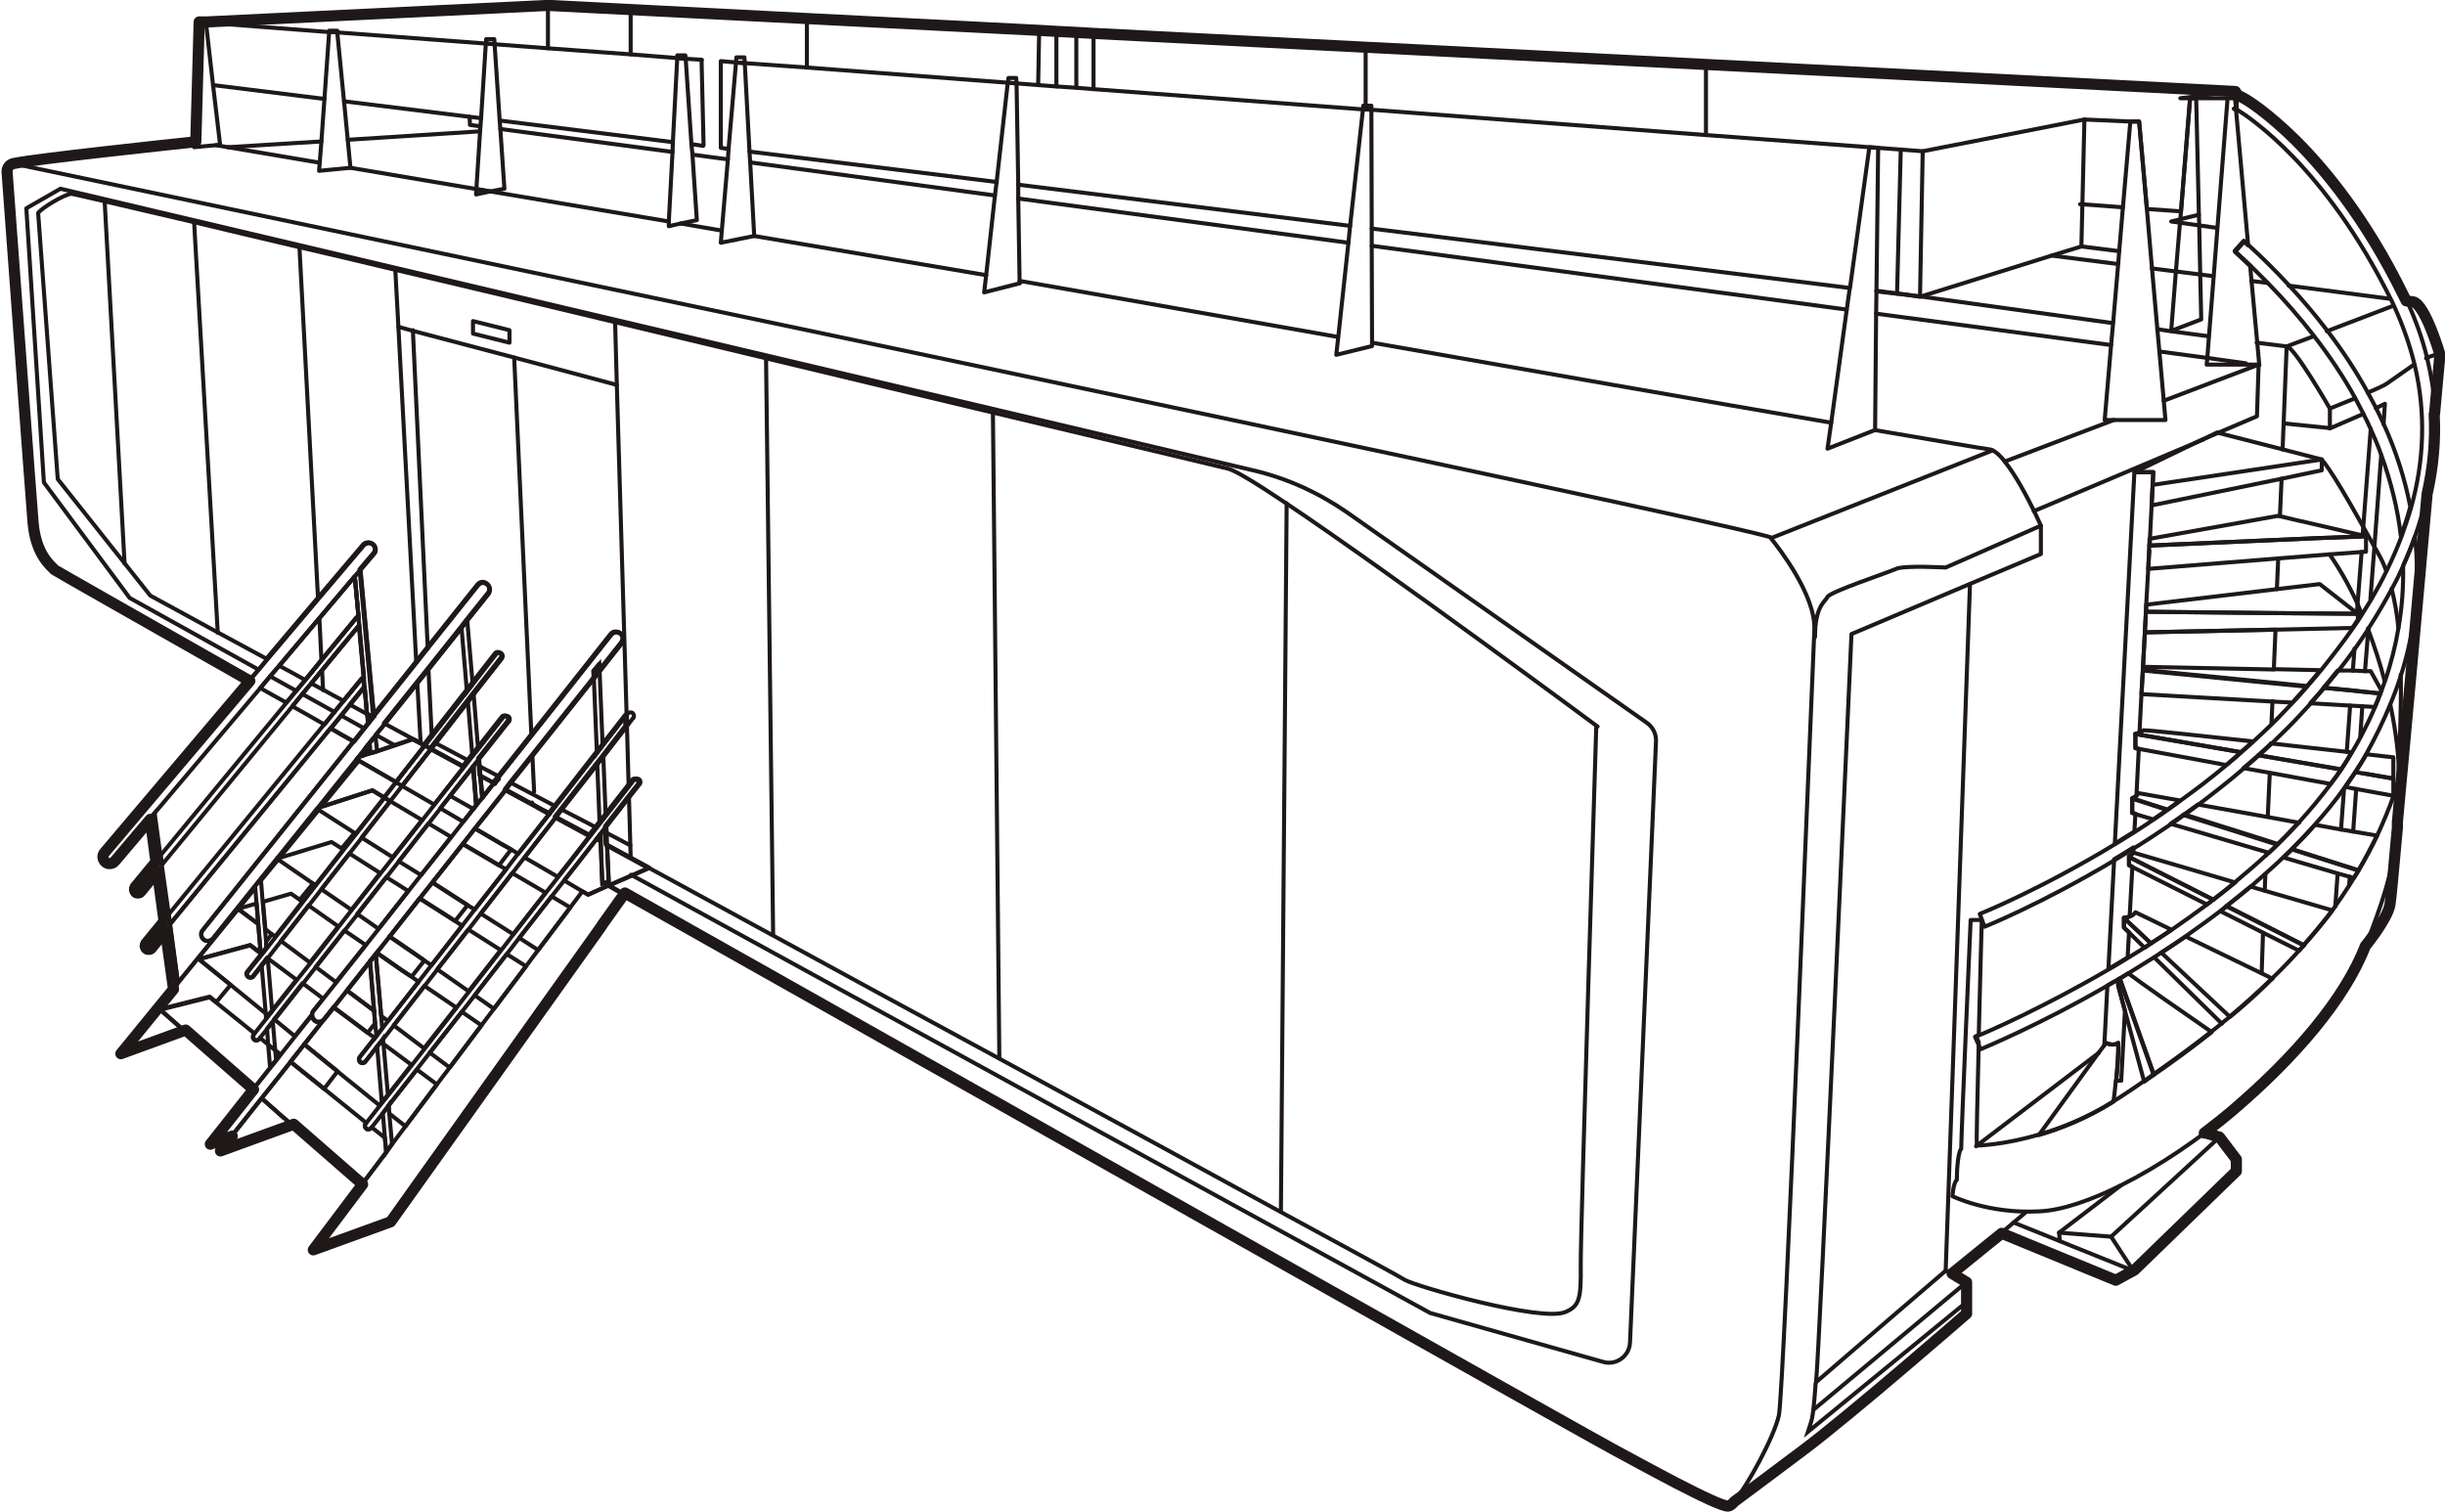 <?xml version="1.0" encoding="UTF-8"?>
<svg xmlns="http://www.w3.org/2000/svg" version="1.1" viewBox="0 0 724.2 447.9">
  <defs>
    <style>
      .cls-1, .cls-2 {
        stroke-width: 1.2px;
      }

      .cls-1, .cls-2, .cls-3 {
        fill: none;
        stroke: #1e1918;
      }

      .cls-1, .cls-3 {
        stroke-linecap: round;
        stroke-linejoin: round;
      }

      .cls-2 {
        stroke-miterlimit: 10;
      }

      .cls-3 {
        stroke-width: 3.3px;
      }
    </style>
  </defs>
  <g>
    <g id="Calque_2_-_copie">
      <path class="cls-1" d="M146.6,232.1h0s0,0,0,0l-.3-.2c.1,0,.2.1.3.2Z"></path>
      <path class="cls-1" d="M177.8,247.1l-1.1,1.4,1.2.6v-2ZM177.8,247.1l-1.1,1.4,1.2.6v-2ZM177.8,247.1l-1.1,1.4,1.2.6v-2ZM140.3,228.6v-1.6c-.1,0-1,1.1-1,1.1l-6,7.6c2.3,1.3,4.6,2.6,6.9,3.9l.8-1.1-.8-9.9ZM177.8,247.1l-1.1,1.4,1.2.6v-2ZM105,170.8l-10.4,12.3-11.9,14.1-2.6,3-3,3.6c2.5,1.4,5.1,2.9,7.7,4.3l3-3.6,2.6-3.1,4.9-6,10.2-12.4c0,0,.1-.1.2-.2,0,0,.1,0,.2,0,0,0,0,0,.1,0,0,0,.1,0,.2,0l-1.1-11.9ZM106.3,185.3l-10.9,13.2h0s-3.2,3.9-3.2,3.9l-2.6,3.1-3,3.7c3.1,1.7,6.2,3.5,9.5,5.4l3-3.7,2.6-3.2,5.4-6.6c0,0,0-.1.2-.2.1,0,.2-.2.4-.2l-1.4-15.4ZM108.7,211.5l-.7-8-4.3,5.3-2.6,3.2-3.1,3.8c2.2,1.3,4.5,2.6,6.9,3.9l3-3.8,1.1-1.4,1.5-1.9c-.6-.3-1.2-.7-1.8-1ZM177.8,247.1l-1.1,1.4,1.2.6v-2ZM177.8,247.1l-1.1,1.4,1.2.6v-2ZM524.8,159.3c-2-2.4-476.9-101.6-520.2-110.7-1.6-.3-3,.9-2.9,2.6,1.2,17,7,95.6,7.7,103.8.8,9.2,4.8,12.5,6.4,14,.3.3,22.8,13.1,57.8,32.9l3-3.5,2.5-3,15.2-18,13.4-15.8c.7-.8,2-.9,2.8-.2.8.7,1,2,.2,2.8l-4,4.7,4,43.3,12.6-15.8,3.3-4.2,15-18.8c.7-.9,2-1,2.8-.3.9.7,1,2,.3,2.8l-6.4,8h0s-1.7,2.2-1.7,2.2l-9.8,12.3-3.3,4.1-9.6,12-2.7,3.3v.2c-.1,0-1.9,2.2-1.9,2.2l-1.2,1.5c.2.1.5.3.7.4.2.1.4.2.7.4.3.2.6.3.9.5l1.1-.4,5.2-1.7,5.5-1.9,2.3,1.2,1.2.7,2-2.6,10.4-13.3,1.7-2.2,7-9c.4-.5,1-.5,1.5-.2.5.4.5,1,.2,1.5l-8.4,10.7-1.7,2.2-9.5,12.2-1,1.3h0s-.3.4-.3.4l.3.2,7,3.8,2.4,1.3h0s1.4-1.8,1.4-1.8l1-1.3,1.8-2.2,7.3-9.3c.4-.5,1-.5,1.5-.2.5.4.5,1,.2,1.5l-8.7,11,.2,2.2.2,2.8.6,6.5,3.4-4.3,1.5-1.9,9.6-12.1,23.7-30c.7-.9,2-1,2.8-.3.9.7,1,1.9.3,2.8l-6.7,8.5-1.7,2.2h0s-18.2,22.9-18.2,22.9l-6.3,7.9-.6.8-.9,1.2h0s7.6,4.1,7.6,4.1l3.2,1.8,2.2,1.2,1.7-2.2,12.2-15.7,1.8-2.3,7-9v3.3c0,0-6.9,9-6.9,9l-1.8,2.3-10.5,13.4-1.7,2.2,10.1,5.5,1.8-2.3,1-1.3,1.8-2.3,6.8-8.7h0s1.4-1.8,1.4-1.8c.4-.5,1-.5,1.5-.2.5.4.5,1,.2,1.5l-3,3.8h0s-6.7,8.6-6.7,8.6v1.9c0,0,.2,3.5.2,3.5l7,3.8,5.5,3-5.5,2.4-6.4,2.8,4.4,2.5c129.8,73.2,287.8,162.2,292.6,164.7,8.2,4.3,31.2,17.1,34.2,16.9.5,0,1.1-.6,1.9-1.4,0,0,0,0,0,0,4.3-4.8,12.3-19.8,13.6-25.9,1.5-7.2,10-222.4,10.5-232.6.5-10.2-10.7-24.5-12.8-27.1ZM176.7,248.5l1.2.6v-2c0,0-1.2,1.4-1.2,1.4ZM177.8,247.1l-1.1,1.4,1.2.6v-2ZM177.8,247.1l-1.1,1.4,1.2.6v-2ZM177.8,247.1l-1.1,1.4,1.2.6v-2ZM177.8,247.1l-1.1,1.4,1.2.6v-2ZM177.8,247.1l-1.1,1.4,1.2.6v-2ZM177.8,247.1l-1.1,1.4,1.2.6v-2Z"></path>
      <path class="cls-1" d="M473.2,215.2s-61-45.2-92.2-66.1c-8.8-5.9-15.2-9.8-17.3-10.3-2.6-.6-30.6-7.3-69.6-16.6-20.2-4.8-43.2-10.3-67.3-16.1-14.7-3.5-29.7-7.1-44.7-10.7-22.5-5.4-44.7-10.7-65.1-15.5-9.9-2.4-19.4-4.6-28.4-6.7-11.5-2.7-22.1-5.2-31.2-7.4-11.1-2.6-20.2-4.7-26.5-6.2-6.1-1.4-9.5-2.2-9.8-2.2-2.1.2-8.8,4.2-9.8,5.7l5.8,78.8,19.7,24.8,7.7,9.7s7.3,4,19.8,10.8c4.3,2.3,9.2,5,14.6,7.9l15.2-18,13.4-15.8c.7-.8,2-.9,2.8-.2.8.7,1,2,.2,2.8l-4,4.7,4,43.3,12.6-15.8,3.3-4.2,15-18.8c.7-.9,2-1,2.8-.3.9.7,1,2,.3,2.8l-6.4,8h0s-1.7,2.2-1.7,2.2l-9.8,12.3-3.3,4.1-9.6,12c2.7,1.5,5.5,3,8.3,4.5l2.3,1.2,1.2.7,2-2.6,10.4-13.3,1.7-2.2,7-9c.4-.5,1-.5,1.5-.2.5.4.5,1,.2,1.5l-8.4,10.7-1.7,2.2-9.5,12.2-1,1.3h0s-.3.4-.3.4l.3.2,7,3.8c.8.4,1.6.9,2.4,1.3l1.4-1.8,1-1.3,1.8-2.2,7.3-9.3c.4-.5,1-.5,1.5-.2.5.4.5,1,.2,1.5l-8.7,11,.2,2.2.2,2.8,4,2.2,1.5-1.9,9.6-12.1,23.7-30c.7-.9,2-1,2.8-.3.9.7,1,1.9.3,2.8l-6.7,8.5-1.7,2.2h0s-18.2,22.9-18.2,22.9l-6.3,7.9-.6.8-.9,1.2h0s7.6,4.1,7.6,4.1l3.2,1.8,2.2,1.2,1.7-2.2,12.2-15.7,1.8-2.3,7-9v3.3c0,0-6.9,9-6.9,9l-1.8,2.3-10.5,13.4-1.7,2.2,10.1,5.5,1.8-2.3,1-1.3,1.8-2.3,6.8-8.7h0s1.4-1.8,1.4-1.8c.4-.5,1-.5,1.5-.2.5.4.5,1,.2,1.5l-3,3.8h0s-6.7,8.6-6.7,8.6v1.9c0,0,.2,3.5.2,3.5l7,3.8,5.5,3c12.1,6.6,24.4,13.3,36.7,20,22.7,12.4,45.5,24.8,66.9,36.4h0c32.4,17.6,61.8,33.6,83.5,45.5,22.5,12.2,36.6,19.9,37.1,20.3,3.2,1.9,40.5,12.6,47.6,9.5,4.2-1.8,4.6-4,4.5-13.9-.1-9.8,4.6-159.5,4.6-159.5ZM107.9,203.4l-4.3,5.3c1.7.9,3.3,1.8,5.1,2.8l-.7-8ZM106.3,185.3l-10.9,13.2h0s-3.2,3.9-3.2,3.9c1.1.6,2.3,1.3,3.5,1.9,2,1.1,4,2.2,6.1,3.3l5.4-6.6c0,0,0-.1.2-.2.1,0,.2-.2.4-.2l-1.4-15.4ZM105,170.8l-10.4,12.3-11.9,14.1c2.5,1.3,5,2.7,7.7,4.2l4.9-6,10.2-12.4c0,0,.1-.1.2-.2,0,0,.1,0,.2,0,0,0,0,0,.1,0,0,0,.1,0,.2,0l-1.1-11.9ZM140.1,227l-.8,1.1,1,.5v-1.6ZM177.8,247.1l-1.1,1.4,1.2.6v-2Z"></path>
      <line class="cls-1" x1="381.1" y1="149.1" x2="379.4" y2="358.8"></line>
      <line class="cls-1" x1="296" y1="313.4" x2="294.1" y2="122.3"></line>
      <line class="cls-1" x1="229" y1="276.9" x2="226.9" y2="106.2"></line>
      <polyline class="cls-1" points="182.2 95.1 182.2 95.6 182.7 114 185.6 211.8"></polyline>
      <line class="cls-1" x1="186.2" y1="232.9" x2="185.7" y2="215.1"></line>
      <polyline class="cls-1" points="186.8 254 186.7 250.4 186.3 236.2"></polyline>
      <line class="cls-1" x1="124.6" y1="220.1" x2="123.6" y2="202.3"></line>
      <polyline class="cls-1" points="123.3 196.3 118 96.8 117.1 80.1 117.1 80"></polyline>
      <line class="cls-1" x1="95.2" y1="195.5" x2="94.6" y2="183.1"></line>
      <polyline class="cls-1" points="95.4 198.6 95.7 204.4 95.7 204.4"></polyline>
      <line class="cls-1" x1="94.2" y1="177.3" x2="88.7" y2="73.3"></line>
      <line class="cls-1" x1="57.5" y1="65.9" x2="64.5" y2="187.4"></line>
      <line class="cls-1" x1="31" y1="59.7" x2="36.9" y2="166.9"></line>
      <polygon class="cls-1" points="699.8 158.6 699.8 158.9 686.3 159.4 675 159.9 636.6 161.6 636.7 159.6 674.7 152.8 675.3 152.9 681.2 154.3 681.3 154.3 699.8 158.6"></polygon>
      <path class="cls-1" d="M653.1,335.8l4.1,1.2,5,6.6v3.5l-30.2,29.3-5.5,3-33.8-13.9-4.1,3.3-10.6,8.6,4.3,2.6v9.3s-34.2,29.8-48.5,40.5c-10.1,7.6-17.1,12.8-20.2,15.1,0,0,0,0,0,0-1.3.9-1.9,1.4-1.9,1.4"></path>
      <path class="cls-1" d="M710.5,229.6c0,2,0,3.8,0,5.5,0,3-.1,5.8-.3,8.4,0,.4,0,.7,0,1.1,0,.5,0,1-.1,1.5,0,0,0,0,0,.1-1.3,12.2-4.7,21.9-9.4,34-6,15.6-20.8,32.9-39.2,48.6-10.1,8.6-22,16.6-33.1,22.2-9,4.5-17.6,7.5-24.4,7.8-15.1.8-25.7-4.5-25.7-4.5,0,0,.3-4.1,1.3-4.8,0-3.8.5-8.6,1.3-9.2,0-4.3,2.8-67.8,2.8-67.8h3.3s-.5,17.1-.9,34.1c-.5.2-.8.3-.8.3l.8,1.8c-.4,15.5-.7,30.3-.6,30.6.6,0,8.2-.2,18.6-3.3h0c6.6-1.9,14.3-5,22.1-9.9.7-.5,1.5-.9,2.2-1.4,2.3-1.5,4.5-3,6.8-4.6,1-.7,1.9-1.3,2.8-2,5.7-4,11.5-8.2,17.2-12.7,1-.8,2.1-1.6,3.1-2.5.8-.6,1.6-1.3,2.4-2,4.3-3.6,8.5-7.4,12.6-11.4,2.7-2.6,5.3-5.3,7.9-8.2.5-.5,1-1.1,1.4-1.6,2.5-2.8,5-5.8,7.4-8.9,0,0,.4-.5,1.1-1.5.2-.3.5-.7.8-1.2,1.1-1.5,2.5-3.6,4.1-6.1h0c.5-.7.9-1.5,1.4-2.3.5-.7.9-1.5,1.4-2.3,1.8-3,3.7-6.5,5.4-10.1h0c1.8-3.9,3.5-7.9,4.9-12h0c.6-1.8,1.1-3.5,1.6-5.3,0-.3,0-.5,0-.8Z"></path>
      <path class="cls-1" d="M708,208.7c1.8,8.5,2.6,16,2.5,20.9.2-8.4.8-19.1.6-29.8"></path>
      <path class="cls-1" d="M706.7,168.9c-.6-1.7-1.3-3.3-2.2-4.8-.4-.8-.9-1.6-1.3-2.3h0c-1.2-2.1-2.3-4.1-3.3-5.9h0c-10.3-18.5-12.3-19.8-12.3-19.8"></path>
      <path class="cls-1" d="M710.4,186c-.4-4.1-1.1-8-2-11.6"></path>
      <path class="cls-1" d="M690,164.2c3.1,4.4,5.9,9.4,8.3,14.7h0c.4.9.8,1.9,1.2,2.8"></path>
      <path class="cls-1" d="M701.4,186.2s0,0,0,.1h0c1.9,5.1,3.6,10.3,4.9,15.3"></path>
      <path class="cls-1" d="M406.4,101.5c46.7,8.2,99.2,17.4,136,23.7"></path>
      <path class="cls-1" d="M302,83.2c6.3,1.1,46.2,8.1,94.3,16.6"></path>
      <line class="cls-1" x1="213.8" y1="68.3" x2="201.6" y2="66.2"></line>
      <line class="cls-1" x1="141.1" y1="56" x2="103.8" y2="49.7"></line>
      <path class="cls-1" d="M3.7,48.6c5.4-1.2,47.1-5.7,53.9-6.4"></path>
      <polyline class="cls-1" points="64 43 67.5 43.6 94.7 48.2"></polyline>
      <line class="cls-1" x1="198.1" y1="65.6" x2="145.2" y2="56.7"></line>
      <line class="cls-1" x1="292.1" y1="81.5" x2="223.4" y2="69.9"></line>
      <path class="cls-1" d="M555.4,127.4c19.3,3.3,32.1,5.5,33.9,5.7.3,0,.6.1.9.3,1.1.5,2.4,1.7,3.6,3.3,3.2,4,6.6,10.4,8.7,14.7,1.2,2.5,2,4.3,2,4.3v8.4l-20.9,8.8-35.2,14.9s-9.7,217-10.5,221.6c7-6.1,38.5-33.1,38.5-33.1l1.6,1"></path>
      <line class="cls-1" x1="631.9" y1="376.4" x2="596.4" y2="362.1"></line>
      <line class="cls-1" x1="628.2" y1="351.1" x2="609.9" y2="365.1"></line>
      <path class="cls-1" d="M629.4,299.3l-1.1,20.8h-1.5c.4-4,.8-8.9.6-11.2-1.6,1.1-3.6,0-3.6,0l-.5.7.9-17.7c1-.6,2.1-1.2,3.2-1.8v1.8l2,7.5Z"></path>
      <path class="cls-1" d="M630.6,253.7v2.5l1,.5-.8,14.7c-.9.4-1.7.4-1.7.4v2.9l1.5,1.4-.4,7.5c-1.9,1.2-3.9,2.3-5.7,3.4l1.7-32.5c1.9-1.1,3.8-2.3,5.7-3.5v1.2c-.3.9-1.3,1.3-1.3,1.3Z"></path>
      <path class="cls-1" d="M637.8,139.9l-.5,9.8-.5,9.9v2c-.1,0-.5,6.9-.5,6.9l-.6,10.6v2.1c-.1,0-.4,6.1-.4,6.1l-.6,11.1-.4,7-.6,11.6c-.6.2-1.2.4-1.2.4v4.2l1,.2-.7,13.9c-.5.5-1.2.7-1.2.7v4.3l.9.3-.3,5.3c-2,1.2-3.9,2.4-5.8,3.6l5.8-110.1h5.6Z"></path>
      <path class="cls-1" d="M718.9,146.4h0c-.5,2.4-1.2,4.8-1.9,7.3-.5,1.7-1.1,3.5-1.7,5.2-1,2.9-2.2,5.8-3.5,8.7h0c-1,2.3-2.1,4.6-3.4,6.9-2.1,3.9-4.4,7.8-6.9,11.7,0,0,0,0,0,.1h0c-1.3,2-2.6,3.9-4,5.9h0c-1.6,2.2-3.2,4.4-5,6.6-1.4,1.7-2.8,3.4-4.2,5.1-1.3,1.5-2.6,3-4,4.6-2.1,2.3-4.3,4.7-6.6,7-1.6,1.6-3.3,3.2-4.9,4.8,0,0,0,0,0,0-1.2,1.2-2.5,2.3-3.8,3.5h0c-1.5,1.3-2.9,2.6-4.4,3.8-4.4,3.8-8.9,7.3-13.4,10.7-1.4,1.1-2.9,2.1-4.3,3.1-1.3,1-2.7,1.9-4,2.8-3.7,2.5-7.3,4.9-10.9,7.1-2,1.2-3.9,2.4-5.7,3.5-21.4,12.8-38.2,19.6-38.5,19.7l-.7-1.9-.7-1.9c.3-.1,18.1-7.3,40.3-20.8,1.9-1.2,3.8-2.3,5.8-3.6,1.9-1.2,3.7-2.4,5.6-3.7,1.4-.9,2.8-1.9,4.2-2.9h0c1.2-.8,2.4-1.7,3.6-2.6,4.6-3.3,9.2-6.8,13.7-10.6,1.5-1.2,3-2.5,4.4-3.8,1.2-1,2.4-2.1,3.6-3.2,1.9-1.7,3.7-3.5,5.5-5.2.6-.6,1.2-1.2,1.8-1.8,1.4-1.5,2.9-3,4.3-4.5h0c1.4-1.5,2.9-3.1,4.3-4.8,1.3-1.5,2.7-3.1,4-4.7,3.2-4,6.4-8.1,9.4-12.4.4-.6.9-1.3,1.3-1.9.2-.2.3-.4.4-.6.4-.6.8-1.2,1.2-1.9.9-1.4,1.7-2.8,2.6-4.2h0c1.6-2.8,3.2-5.7,4.6-8.6,1.6-3.3,3.1-6.7,4.4-10.2,1-2.8,2-5.7,2.8-8.5,3.7-13.3,4.5-27.5,1-42.2-1.4-5.7-3.4-11.5-6.1-17.4-.2-.4-.4-.9-.6-1.3-.1-.3-.3-.5-.4-.8-19.4-39.1-41.9-53.8-45.6-56.1v-.2s0,0,0,0v-4c1.8,0,9.4,5.1,17.8,13.5,8.4,8.4,20.7,23.1,31.8,45.8.3.5.5,1.1.8,1.6h0c2.6,5.6,4.6,11.2,6,16.9,1.3,5.5,2.2,11,2.4,16.6h0c.4,7.8-.3,15.7-2.1,23.6Z"></path>
      <path class="cls-1" d="M662.2,32.5c-.2-.1-.4-.2-.5-.3,0,0,.2,0,.5,0v.2Z"></path>
      <line class="cls-1" x1="687.7" y1="136.1" x2="637.8" y2="143.6"></line>
      <polygon class="cls-1" points="687.7 136.1 687.7 139.3 675.8 141.8 637.3 149.7 637.8 139.9 632.2 139.9 652.5 130.1 657 128.2 676.1 133.1 687.7 136.1"></polygon>
      <polyline class="cls-1" points="652.5 130.2 656.7 128.1 657 128.2"></polyline>
      <line class="cls-1" x1="700.8" y1="158.8" x2="699.8" y2="158.6"></line>
      <polygon class="cls-1" points="698.1 181.6 698.1 181.8 674.2 181.6 635.6 181.2 635.7 179.1 674.4 174.5 687.1 173 698.1 181.6"></polygon>
      <line class="cls-1" x1="698.4" y1="181.8" x2="698.1" y2="181.6"></line>
      <path class="cls-1" d="M683.3,203.3c-1.4,1.6-2.9,3.2-4.3,4.8h0l-5.9-.3-38.8-2.2.4-7,38.6,3.8,10,1Z"></path>
      <line class="cls-1" x1="673.5" y1="198.3" x2="634.7" y2="197.5"></line>
      <path class="cls-1" d="M663.8,222.8c-1.5,1.3-2.9,2.5-4.4,3.8l-25.9-4.8-1-.2v-4.2l1.2.2,30.1,5.2Z"></path>
      <path class="cls-1" d="M693.4,227.9c-1,1.5-2,2.9-3.1,4.3l-18-3.3-7.8-1.4c1.5-1.2,2.9-2.5,4.4-3.8h0l3.6.6,20.9,3.6Z"></path>
      <path class="cls-1" d="M708.9,235.7h0s0,0,0,0l-11-2-3.2-.6c1-1.5,2-2.9,3-4.4h.6c0,.1,10.6,1.9,10.6,1.9v5.1Z"></path>
      <path class="cls-1" d="M708.9,224.3v6.3l-10.6-1.8h-.6c.2-.5.5-.8.7-1.2h0c.7-1.1,1.3-2.2,2-3.3.2-.3.3-.6.5-.9,4.9.6,8,.9,8,.9Z"></path>
      <path class="cls-1" d="M667.3,219.6c-1.2,1.1-2.4,2.2-3.6,3.2l-30.1-5.2-1.2-.2s.6-.1,1.2-.4,1.2-.5,1.3-.7c2,0,16.6,1.6,32.3,3.3Z"></path>
      <path class="cls-1" d="M645.6,237.2c-1.2.9-2.4,1.7-3.6,2.6h0l-9.3-3-1.1-.4s.6-.2,1.2-.7c.2-.2.4-.4.5-.8l12.4,2.2Z"></path>
      <path class="cls-1" d="M681,243.5c-2.1,2.3-4.2,4.5-6.5,6.7l-3.1-1-24.7-7.8c1.4-1,2.9-2.1,4.3-3.1l20.7,3.7,9.3,1.7Z"></path>
      <path class="cls-1" d="M642,239.8c-1.4,1-2.8,1.9-4.2,2.9l-5.4-1.6-.9-.3v-4.3l1.1.4,9.3,3Z"></path>
      <path class="cls-1" d="M704,247.6h0c-1.8,3.7-3.6,7.1-5.4,10.2l-2.4-.8-3.5-1.1-13.8-4.4c2.3-2.3,4.6-4.7,6.8-7.2l7.7,1.4,3.6.6,7.1,1.2Z"></path>
      <path class="cls-1" d="M662.1,261.3c-2.1,1.8-4.3,3.5-6.5,5.2l-23.9-12.1-1.1-.6s1-.5,1.2-1.3l30.3,8.9Z"></path>
      <path class="cls-1" d="M690.8,269.6c-.7,1-1.1,1.5-1.1,1.5-2.4,3.1-4.9,6-7.4,8.9l-12-6.1-10.9-5.5c2.4-1.9,4.8-3.8,7.2-5.8l4.1,1.2,20,5.8Z"></path>
      <path class="cls-1" d="M673.1,289.8c-4.1,4.1-8.3,7.9-12.6,11.4l-20.3-19c2.4-1.6,4.8-3.2,7.2-4.8,7.6,3.7,16.3,7.9,22.5,10.9,1.2.6,2.3,1.1,3.2,1.6Z"></path>
      <line class="cls-1" x1="658.1" y1="303.2" x2="638.1" y2="283.6"></line>
      <path class="cls-1" d="M655.1,305.7c-5.7,4.5-11.4,8.7-17.2,12.7l-8.3-23.4h0s-1.8-5.1-1.8-5.1c.7-.4,1.4-.9,2.1-1.3.2,0,.3-.2.5-.3,3.5,2.7,17.3,12.3,24.7,17.4Z"></path>
      <path class="cls-1" d="M626.7,320.1c-.3,3.4-.7,6.2-.7,6.2-7.8,4.9-15.6,8-22.1,9.9l17.8-24.5,1.6-2.1.5-.7s2,1.1,3.6,0c.1,2.3-.2,7.2-.6,11.2Z"></path>
      <path class="cls-1" d="M662.2,32.5c-.2-.1-.4-.2-.5-.3,0,0,.2,0,.5,0v.2Z"></path>
      <line class="cls-1" x1="127.9" y1="218.2" x2="126.9" y2="198.2"></line>
      <line class="cls-1" x1="128" y1="222" x2="128" y2="221.4"></line>
      <polyline class="cls-1" points="126.7 192.1 122.3 98 122.3 97.8"></polyline>
      <polyline class="cls-1" points="118 96.8 122.3 98 152.3 105.9 182.7 114"></polyline>
      <g>
        <polygon class="cls-1" points="127.7 221.8 121.9 229.2 119.1 232.8 117.3 231.7 120 228.2 120 228.2 125.8 220.8 127.7 221.8"></polygon>
        <polygon class="cls-1" points="140.3 228.6 141.1 238.5 140.2 239.6 137.2 243.4 130.4 239.4 133.3 235.7 139.3 228.1 140.3 228.6"></polygon>
        <polygon class="cls-1" points="146.3 231.9 142.9 236.3 142.3 229.8 146.3 231.9"></polygon>
        <polygon class="cls-1" points="174.8 247.4 168.5 255.5 165.2 259.7 155.4 254 158.5 249.9 164.7 242 174.8 247.4"></polygon>
        <polygon class="cls-1" points="192.3 257 186.8 259.4 180.4 262.2 174.2 265 172.5 264 167.1 260.8 170.4 256.6 176.7 248.5 177.9 249.1 178.4 261.7 180.3 261.1 179.8 250.2 186.8 254 192.3 257"></polygon>
        <polygon class="cls-1" points="125 242.9 116.3 253.9 107.1 248.1 115.6 237.3 125 242.9"></polygon>
        <polygon class="cls-1" points="133.6 247.9 124.7 259.2 118.1 255.1 126.9 243.9 133.6 247.9"></polygon>
        <polygon class="cls-1" points="149.9 257.5 140.6 269.4 138.5 268.1 135.4 266.1 128.1 261.4 137.1 250 144.6 254.4 147.8 256.3 149.9 257.5"></polygon>
        <polygon class="cls-1" points="137.1 250 128.1 261.4 128.1 261.4 137.1 250 137.1 250"></polygon>
        <polygon class="cls-1" points="161.6 264.4 152 276.7 142.4 270.6 151.7 258.6 161.6 264.4"></polygon>
        <polygon class="cls-1" points="168.9 268.8 159.4 281.4 153.8 277.8 163.4 265.5 168.9 268.8"></polygon>
        <polygon class="cls-1" points="178.3 274.3 177.7 274.6 178 274.1 178.3 274.3"></polygon>
        <polygon class="cls-1" points="112.6 258.6 104.1 269.5 95.2 263.4 103.5 252.8 112.6 258.6"></polygon>
        <polygon class="cls-1" points="120.9 263.9 112.1 275.1 105.8 270.7 114.4 259.8 120.9 263.9"></polygon>
        <polygon class="cls-1" points="124.3 266.1 115.4 277.4 115.4 277.4 124.3 266.1 124.3 266.1"></polygon>
        <polygon class="cls-1" points="148.3 281.4 138.8 293.6 129.5 287.1 138.7 275.3 148.3 281.4"></polygon>
        <polygon class="cls-1" points="155.8 286.2 146.3 298.8 140.6 294.8 150.1 282.6 155.8 286.2"></polygon>
        <polygon class="cls-1" points="100.2 274.4 91.8 285.1 83.2 278.7 91.4 268.2 100.2 274.4"></polygon>
        <polygon class="cls-1" points="108.3 279.9 99.5 290.9 93.5 286.4 102 275.6 108.3 279.9"></polygon>
        <polygon class="cls-1" points="111.6 282.2 111.3 282.6 109.6 284.8 102.8 293.4 102.7 293.4 109.6 284.7 111.3 282.6 111.6 282.2 111.6 282.2"></polygon>
        <polygon class="cls-1" points="135.1 298.4 125.6 310.5 116.6 303.7 125.7 292 135.1 298.4"></polygon>
        <polygon class="cls-1" points="142.6 303.7 133.2 316.2 127.3 311.8 136.8 299.7 142.6 303.7"></polygon>
        <path class="cls-1" d="M95.6,295.9l-2.8,3.5c-.3.3-.4.7-.4,1.1l-5.1,6.4-6.1-5,8.4-10.7,6,4.5Z"></path>
        <path class="cls-1" d="M121.8,315.5l-6.9,8.8-1.8,2.2-.7.9-12.5-10.1-2.8-2.3-7-5.7,8.7-11,7.2,5.4,2.9,2.2,2.1,1.5-4.4,5.6c-.4.5-.3,1.1.2,1.5.2.2.4.2.7.2s.6-.1.8-.4l3.5-4.5h0s1-1.2,1-1.2l.9.7,8.2,6.1Z"></path>
        <polygon class="cls-1" points="129.4 321.2 120.1 333.6 115.3 329.8 115.1 327.4 123.5 316.8 129.4 321.2"></polygon>
        <path class="cls-1" d="M83.2,312.2l-1.4,1.8-1.8,2.3-5.3,6.7-20.1-17.6h0l-7.2-6.3,14.7-3.7,2,1.6,11.3,9.1-.3.4c-.4.5-.3,1.1.2,1.5.2.1.4.2.6.2s.6-.1.8-.4l.3-.4,2.3,1.9,2.1,1.7,1.7,1.3Z"></path>
        <path class="cls-1" d="M114.4,341.3h0s-7.4,9.8-7.4,9.8l-20.4-17.8-2.5-2.2h0l-6.6-5.8,8.6-10.8,7.1,5.7,2.8,2.3,12.5,10.1-.2.2c-.4.5-.3,1.1.2,1.5.2.2.4.2.6.2s.6-.1.8-.4l.2-.2,3.9,3.1.4,4.2Z"></path>
        <polygon class="cls-1" points="116.2 338.8 116.1 338.9 116.1 338.7 116.2 338.8"></polygon>
      </g>
      <path class="cls-1" d="M146.6,232.1h0s0,0,0,0l-.3-.2c.1,0,.2.1.3.2Z"></path>
      <path class="cls-1" d="M187.5,212.7l-1.8,2.4v-3.3c0,0,.2-.4.2-.4.4-.5,1-.5,1.5-.2.4.4.5,1,.2,1.5Z"></path>
      <polygon class="cls-1" points="127.7 221.8 121.9 229.2 119.1 232.8 115.6 237.3 113.8 236.2 117.3 231.7 120 228.2 120 228.2 125.8 220.8 127.7 221.8"></polygon>
      <path class="cls-1" d="M45.8,255.4l.4,2.8h0s-4.9,6-4.9,6c-.2.3-.5.4-.8.4s-.5,0-.7-.2c-.4-.4-.5-1-.2-1.5l6.2-7.5Z"></path>
      <path class="cls-1" d="M106.3,185.3h0s-10.9,13.2-10.9,13.2h0s-3.2,3.9-3.2,3.9l-2.6,3.1-3,3.7-38.6,46.9-.4-2.8,37.2-45.1,3-3.6,2.6-3.1,4.9-6,10.2-12.4c0,0,.1-.1.2-.2,0,0,.1,0,.2,0,0,0,0,0,.1,0,0,0,.1,0,.2,0l.2,2.6Z"></path>
      <path class="cls-1" d="M48.2,273l.4,2.9-4.1,5.1c-.2.3-.5.4-.8.4s-.5,0-.7-.2c-.5-.4-.5-1-.2-1.5l5.4-6.6Z"></path>
      <path class="cls-1" d="M107.9,203.4l-4.3,5.3-2.6,3.2-3.1,3.8-47.6,58.1-.4-2.9,46.1-56.3,3-3.7,2.6-3.2,5.4-6.6c0,0,0-.1.2-.2.1,0,.2-.2.4-.2l.2,2.7Z"></path>
      <polygon class="cls-1" points="184.7 264.7 178 274.1 177.7 274.6 177.7 274.6 115.3 362.2 92.4 370.5 107 351.1 114.4 341.3 114.4 341.3 116.1 338.9 116.2 338.8 120.1 333.6 129.4 321.2 133.2 316.2 142.6 303.7 146.3 298.8 155.8 286.2 159.4 281.4 168.9 268.8 172.5 264 174.2 265 180.4 262.2 184.7 264.7"></polygon>
      <polygon class="cls-1" points="86.6 333.3 64.9 341.1 68.4 336.7 77.5 325.3 84 331.1 84.1 331.1 86.6 333.3"></polygon>
      <polygon class="cls-1" points="136.9 274.2 127.8 285.9 125.7 284.5 122.7 282.4 115.4 277.4 124.3 266.1 131.7 270.8 134.8 272.8 136.9 274.2"></polygon>
      <line class="cls-1" x1="147.8" y1="230.7" x2="146.6" y2="232.1"></line>
      <path class="cls-1" d="M98.8,298.4l-8.7,11-4.1,5.2-8.6,10.8-9,11.4-6.5,2.4,12.8-16.2,5.3-6.7,1.8-2.2h0s1.4-1.8,1.4-1.8l4.1-5.2,5.1-6.4c0,.6.2,1.3.8,1.7.4.3.8.4,1.2.4s1.2-.3,1.6-.8l2.9-3.6h0Z"></path>
      <polygon class="cls-1" points="109.6 284.8 110.8 299.4 109.9 298.7 102.8 293.4 109.6 284.8"></polygon>
      <polygon class="cls-1" points="124 290.8 114.9 302.4 112.9 300.9 112.9 300.9 111.3 282.6 111.6 282.2 118.9 287.3 121.9 289.3 124 290.8"></polygon>
      <polygon class="cls-1" points="111.1 303.1 108.9 305.9 106 303.7 98.8 298.4 102.8 293.4 109.9 298.7 110.8 299.4 111.1 303.1"></polygon>
      <polygon class="cls-1" points="138.5 268.1 134.8 272.8 131.7 270.8 124.3 266.1 128.1 261.4 135.4 266.1 138.5 268.1"></polygon>
      <line class="cls-1" x1="157.6" y1="237.7" x2="157.4" y2="238"></line>
      <polygon class="cls-1" points="151.4 251.6 147.8 256.3 144.6 254.4 137.1 250 140.7 245.4 148.2 249.8 151.4 251.6"></polygon>
      <polygon class="cls-1" points="125.7 284.5 121.9 289.3 118.9 287.3 111.6 282.2 115.4 277.4 122.7 282.4 125.7 284.5"></polygon>
      <polygon class="cls-1" points="100 317.3 96 322.5 93.1 320.2 86 314.5 90.1 309.3 97.1 315 100 317.3"></polygon>
      <polygon class="cls-1" points="113.8 236.2 105.4 246.9 105 246.7 94.4 239.9 93.9 239.6 94.1 239.4 94.1 239.4 95.1 239 110.3 234.1 113.6 236.1 113.8 236.2"></polygon>
      <polygon class="cls-1" points="117.3 231.7 113.8 236.2 113.6 236.1 110.3 234.1 95.1 239 106.3 225.3 117.2 231.6 117.3 231.7"></polygon>
      <polygon class="cls-1" points="101.7 251.6 93.4 262.2 92.7 261.7 82.4 254.6 82.1 254.4 82.8 254.1 82.8 254.1 98.2 249.4 101.2 251.3 101.7 251.6"></polygon>
      <line class="cls-1" x1="105" y1="246.7" x2="101.2" y2="251.3"></line>
      <path class="cls-1" d="M87.8,290.2l-7.3,9.2-1.1,1.4-.8-.7-10.3-8.4-9.4-7.6,15.2-4.1,2.3,1.8.7.5h0s.3.2.3.2h0s-.3.4-.3.4l-3.9,4.9c-.4.5-.3,1.1.2,1.5.2.2.4.2.7.2s.6-.1.8-.4l2.5-3.2,1.7-2.2h0s8.6,6.4,8.6,6.4Z"></path>
      <polygon class="cls-1" points="76.5 273.7 70.5 269.2 76 267.6 76.5 273.7"></polygon>
      <polygon class="cls-1" points="89.6 267 81.5 277.4 80.5 276.7 78.6 275.2 77.9 267.1 86.2 264.7 88.8 266.5 89.6 267"></polygon>
      <path class="cls-1" d="M115.6,237.3l-8.4,10.8-3.7,4.7-8.3,10.6-3.8,4.9-8.2,10.5-3.9,5h0s-1.7,2.2-1.7,2.2l-2.5,3.2c-.2.3-.5.4-.8.4s-.5,0-.7-.2c-.5-.4-.5-1-.2-1.5l3.9-4.9.3-.3h0s1.5-1.9,1.5-1.9l2.5-3.2,8.1-10.4,3.8-4.9,8.3-10.6,3.7-4.7,8.4-10.7,1.8,1.1Z"></path>
      <polygon class="cls-1" points="77.1 280.9 77.1 280.9 76.5 281.7 74.1 279.9 58.9 284.1 68.3 291.7 64.1 296.8 62.1 295.2 47.4 298.9 54.6 305.3 35.4 312.3 51 293.2 52.7 291.1 70.5 269.2 76.5 273.7 77.1 280.9"></polygon>
      <line class="cls-1" x1="92.7" y1="261.7" x2="88.8" y2="266.5"></line>
      <line class="cls-1" x1="80.5" y1="276.7" x2="78.9" y2="278.8"></line>
      <line class="cls-1" x1="94.4" y1="239.9" x2="82.8" y2="254.1"></line>
      <polygon class="cls-1" points="125.8 220.8 120 228.2 120 228.2 117.3 231.7 117.2 231.6 106.3 225.3 105.6 224.9 106 224.4 107.4 223.9 109.7 223.1 110.6 222.8 111.7 222.5 116.8 220.7 122.3 218.9 124.6 220.1 125.8 220.8"></polygon>
      <line class="cls-1" x1="109" y1="222" x2="107.4" y2="223.9"></line>
      <line class="cls-1" x1="583.5" y1="173" x2="576.3" y2="376.4"></line>
      <polyline class="cls-1" points="700.5 198.8 701.5 186.3 701.5 186.3 701.5 186.1"></polyline>
      <line class="cls-1" x1="699.7" y1="209.2" x2="699.1" y2="218.3"></line>
      <path class="cls-1" d="M713.9,150.2c-.8,2.9-1.7,5.8-2.8,8.5-.9-8-2.9-16-5.8-24-.9-2.6-2-5.1-3.1-7.6-.7-1.5-1.4-3.1-2.2-4.6-.8-1.5-1.6-3.1-2.4-4.6-3.4-6.2-7.5-12.3-12.2-18.4-4.1-5.3-8.7-10.6-13.8-15.8-1.7-1.7-3.4-3.4-5.2-5.2-1.5-1.4-3-2.8-4.5-4.2l2.7-3c.4.4.8.8,1.2,1.1,4.3,3.9,8.3,7.9,12.1,12,4.1,4.4,7.9,8.9,11.4,13.5,4.6,6,8.6,12.1,12,18.3.8,1.5,1.6,3,2.4,4.5.8,1.6,1.6,3.2,2.3,4.8h0c3.7,8.1,6.3,16.3,7.9,24.5Z"></path>
      <polygon class="cls-1" points="641.4 124.4 623.4 124.4 625.3 102.2 625.9 95.7 627.4 78.2 627.7 74.4 628.8 61.4 631 36 633.6 36 635.9 61.9 637.4 79.4 639 97.5 639.6 104.1 640.9 118.7 641.4 124.4"></polygon>
      <path class="cls-1" d="M639,97.5c1.4.2,2.7.4,4,.6,4,.5,7.8,1.1,11.2,1.5"></path>
      <path class="cls-1" d="M668.4,101.5c5.5.7,8.7,1.1,8.9,1.1,2.2,0,12.8,18.4,12.8,18.4v5.9l9.9-4.3"></path>
      <path class="cls-1" d="M555.8,86.1c2,.3,4.1.6,6.1.8,1.6.2,3.3.4,5,.7h.4c20.9,2.9,41.1,5.7,58.5,8.1"></path>
      <polyline class="cls-1" points="703.7 120.9 706.4 119.6 706 125.7"></polyline>
      <polyline class="cls-1" points="705.3 134.8 703.3 161.8 703.3 161.8 702.1 177.5"></polyline>
      <line class="cls-1" x1="696" y1="259.7" x2="695.8" y2="262.3"></line>
      <line class="cls-1" x1="697.9" y1="233.7" x2="697" y2="246.3"></line>
      <polygon class="cls-1" points="556.3 43.8 555.8 86.1 555.8 86.3 555.7 92.9 555.4 127.4 555.3 127.4 541.3 132.9 542.4 125.2 547 91.7 547.9 85.3 548 85 553.7 43.6 556.3 43.8"></polygon>
      <polygon class="cls-1" points="406.4 101.5 406.4 102.5 395.8 105.1 396.4 99.7 399.4 71.9 399.9 66.9 403.7 32.4 404.5 32.4 406.2 32.5 406.3 67.7 406.3 72.8 406.4 101.5"></polygon>
      <polygon class="cls-1" points="406.2 31.3 406.2 32.5 404.5 32.4 403.7 32.4 403.8 31.3 406.2 31.3"></polygon>
      <polygon class="cls-1" points="301.1 24.7 298.5 24.5 298.7 23.1 301 23.1 301.1 24.7"></polygon>
      <polygon class="cls-1" points="220.6 18.7 218 18.5 218.1 17 220.5 17 220.6 18.7"></polygon>
      <polygon class="cls-1" points="203.1 17.4 200.6 17.2 200.6 16.4 203 16.4 203.1 17.4"></polygon>
      <polygon class="cls-1" points="149.4 55.9 145.2 56.7 145.2 56.7 141.1 56 142.2 38.9 142.3 37.4 142.5 35 143.9 12.9 146.5 13.1 148 35.7 148.2 38.2 149.4 55.9"></polygon>
      <polygon class="cls-1" points="141.1 56 145.2 56.7 141 57.6 141.1 56"></polygon>
      <polygon class="cls-1" points="146.5 13.1 143.9 12.9 144 11.6 146.4 11.6 146.5 13.1"></polygon>
      <polygon class="cls-1" points="103.8 49.7 94.5 50.6 94.7 48.2 95.2 41.9 96.1 29.3 97.5 9.4 99.9 9.6 101.9 30 103 41.4 103.8 49.7"></polygon>
      <polygon class="cls-1" points="99.9 9.6 97.5 9.4 97.5 9.1 99.9 9.1 99.9 9.6"></polygon>
      <polygon class="cls-1" points="65.2 42.9 64 43 63.9 43 57.5 43.6 57.5 42.2 58.6 6.7 61 6.7 63.1 25.2 65.2 42.9"></polygon>
      <path class="cls-1" d="M627.7,74.4"></path>
      <line class="cls-1" x1="199.3" y1="42.1" x2="148" y2="35.7"></line>
      <polyline class="cls-1" points="63.1 25.2 63.1 25.2 96.1 29.3"></polyline>
      <polyline class="cls-1" points="101.9 30 139.1 34.6 142.5 35"></polyline>
      <line class="cls-1" x1="208.3" y1="43.2" x2="204.8" y2="42.7"></line>
      <line class="cls-1" x1="547.9" y1="85.3" x2="406.3" y2="67.7"></line>
      <line class="cls-1" x1="295.2" y1="53.9" x2="222" y2="44.9"></line>
      <line class="cls-1" x1="215.8" y1="44.1" x2="213.5" y2="43.8"></line>
      <line class="cls-1" x1="399.9" y1="66.9" x2="301.6" y2="54.7"></line>
      <polyline class="cls-1" points="555.8 86.3 561.9 87 566.9 87.6 567.3 87.7 568.7 87.9 607.7 75.7 616.5 73 627.7 74.4"></polyline>
      <polygon class="cls-1" points="645.8 29.1 648.7 29.1 646 62.6 635.9 61.9 633.6 36 631 36 617.4 35.4 569.5 44.8 563 44.3 556.3 43.8 553.7 43.6 505.3 40 505.3 19.1 661.9 27.1 645.8 29.1"></polygon>
      <polyline class="cls-1" points="659.7 29.1 650.5 29.1 648.7 29.1"></polyline>
      <polygon class="cls-1" points="206.4 65.2 201.6 66.2 201.6 66.2 198.1 67 198.1 65.6 199.2 45 199.3 42.1 200.6 17.2 203.1 17.4 204.8 42.7 205.1 45.8 205.1 45.8 206.4 65.2"></polygon>
      <polyline class="cls-1" points="207.9 17.7 207.8 17.7 203.1 17.4"></polyline>
      <line class="cls-1" x1="143.9" y1="12.9" x2="99.9" y2="9.6"></line>
      <polyline class="cls-1" points="97.5 9.5 61 6.7 162.3 1.7 239 5.6 307.8 9.1 312.9 9.3 318.8 9.6 323.9 9.9 404.5 14 505.3 19.2"></polyline>
      <polyline class="cls-1" points="146.5 13.1 162.3 14.3 186.8 16.1 200.6 17.2"></polyline>
      <polygon class="cls-1" points="302.1 83.9 291.5 86.6 292.1 81.5 294.7 57.9 295.2 53.9 298.5 24.5 301.1 24.7 301.6 54.7 301.6 58.8 302 83.2 302.1 83.9"></polygon>
      <polyline class="cls-1" points="403.7 32.4 323.9 26.4 318.8 26 312.9 25.6 307.5 25.2 301.1 24.7"></polyline>
      <polygon class="cls-1" points="223.4 69.9 213.5 71.9 213.8 68.3 215.6 47.2 215.8 44.1 218 18.5 220.6 18.7 222 44.9 222.2 48.1 223.4 69.9"></polygon>
      <line class="cls-1" x1="218" y1="18.5" x2="213.5" y2="18.1"></line>
      <polyline class="cls-1" points="220.6 18.7 239 20 298.5 24.5"></polyline>
      <line class="cls-1" x1="505.3" y1="40" x2="406.2" y2="32.5"></line>
      <polygon class="cls-1" points="652 94.6 643.1 98 644.5 80.3 645.7 65.9 645.8 64.9 646 62.6 648.7 29.1 650.5 29.1 651.3 63.6 651.4 66.7 651.7 81.3 652 94.6"></polygon>
      <polyline class="cls-1" points="656.7 67.5 643.1 65.6 651.3 63.6"></polyline>
      <polyline class="cls-1" points="628.8 61.4 616.8 60.5 616.1 60.5"></polyline>
      <line class="cls-1" x1="569.5" y1="44.8" x2="568.7" y2="87.8"></line>
      <path class="cls-1" d="M637.9,318.4c-1,.7-1.9,1.3-2.8,2l-5.7-21-2-7.5v-1.8c.2,0,.3-.2.5-.3l1.8,5.1h0s8.3,23.4,8.3,23.4Z"></path>
      <path class="cls-1" d="M721,122.7c1-10.8,1.6-17.6,1.6-17.6,0,0-4.2-14.7-7.9-15.6-.2,0-1-.2-2.1-.3"></path>
      <path class="cls-1" d="M637.4,79.5c2.3.3,4.6.6,7.1.9,2.3.3,4.7.6,7.2.9,1.3.2,2.6.3,3.9.5"></path>
      <path class="cls-1" d="M671.6,83.8c-1.6-.2-3.2-.4-4.8-.6"></path>
      <path class="cls-1" d="M607.7,75.7s8,1,19.6,2.5"></path>
      <path class="cls-1" d="M677.9,84.6c12.2,1.6,23.2,3,30,3.9"></path>
      <path class="cls-1" d="M655.6,266.4c-.6.5-1.3,1-1.9,1.5l-22.1-11.1-1-.5v-2.5l1.1.6,23.9,12.1Z"></path>
      <path class="cls-1" d="M643.2,275.4c-2,1.4-4,2.7-6.1,4l-6.4-6-1.6-1.5s.8,0,1.7-.4c.6-.2,1.3-.6,1.7-1.3,2.2,1.1,6.1,2.9,10.7,5.2Z"></path>
      <path class="cls-1" d="M637.2,279.4c-.7.4-1.4.9-2,1.3l-4.6-4.5-1.5-1.4v-2.9l1.6,1.5,6.4,6Z"></path>
      <path class="cls-1" d="M711.2,199.8c-.9,3-2,5.9-3.2,8.8-2,4.9-4.4,9.8-7.1,14.7-.2.3-.3.6-.5.9-.6,1.1-1.3,2.2-2,3.2h0c-.2.4-.5.8-.7,1.1-1,1.5-2,3-3,4.4-.1.2-.3.4-.4.6-2.6,3.7-5.5,7.2-8.6,10.7-2.2,2.5-4.5,4.9-6.8,7.2-.8.8-1.7,1.6-2.5,2.4-1.7,1.7-3.5,3.3-5.3,4.9-1.4,1.3-2.9,2.5-4.3,3.8-2.4,2-4.8,3.9-7.2,5.8-.6.5-1.3,1-1.9,1.5-3.4,2.6-6.9,5.1-10.3,7.5-2.4,1.7-4.8,3.3-7.2,4.8-.7.5-1.4.9-2.1,1.4-2.6,1.6-5.1,3.2-7.7,4.8-.2,0-.3.2-.5.3-.7.4-1.4.9-2.1,1.3-.2,0-.3.2-.5.3-1.1.6-2.1,1.2-3.2,1.8-20.8,12-37.1,18.6-37.5,18.8l-.8-1.9-.8-1.8s.3-.1.8-.3c3.7-1.5,19.4-8.4,38.5-19.5,1.9-1.1,3.8-2.2,5.7-3.4,1.6-1,3.3-2,5-3.1.7-.4,1.4-.9,2-1.3,2-1.3,4-2.6,6.1-4,3.5-2.4,7-4.9,10.5-7.5.7-.5,1.3-1,1.9-1.5,2.2-1.7,4.4-3.4,6.5-5.2,3.1-2.6,6.2-5.2,9.2-8,.2-.2.4-.4.7-.6.9-.8,1.8-1.7,2.6-2.5,2.2-2.2,4.4-4.4,6.5-6.7,3.3-3.6,6.4-7.4,9.3-11.2,1.1-1.4,2.1-2.9,3.1-4.3.5-.8,1-1.5,1.5-2.3h0c.6-.9,1.1-1.8,1.6-2.7.1-.2.2-.4.4-.6.8-1.3,1.5-2.6,2.2-3.9h0c1.6-3,3-5.9,4.3-8.9.6-1.3,1.1-2.7,1.6-4,.1-.3.2-.5.3-.8h0c.4-1,.7-2,1.1-3,1.8-5.2,3.1-10.4,4-15.7,1.1-6.2,1.5-12.3,1.4-18.5h0c1.3-2.9,2.5-5.8,3.5-8.7,1.5,13.7.2,27.4-4.1,41Z"></path>
      <path class="cls-1" d="M710.1,243.5c2.4-25.7,6-66.5,8.8-97.1"></path>
      <path class="cls-1" d="M700.5,280.3s6.6-8,7.3-12.3c.2-1,.9-9.3,2.1-21.7"></path>
      <line class="cls-1" x1="694.3" y1="233.6" x2="693.4" y2="245.7"></line>
      <path class="cls-1" d="M698.6,257.8c-.5.8-.9,1.6-1.4,2.3l-1.2-.4-3.6-1-16-4.7c.8-.8,1.7-1.6,2.5-2.4l13.8,4.4,3.5,1.1,2.4.8Z"></path>
      <line class="cls-1" x1="692.4" y1="258.7" x2="691.7" y2="268.5"></line>
      <polygon class="cls-1" points="700.8 158.8 700.8 163.4 699.5 163.5 690 164.2 674.8 165.4 636.3 168.5 636.6 161.6 675 159.9 686.3 159.4 699.8 158.9 700.8 158.8"></polygon>
      <polyline class="cls-1" points="699.5 163.5 698.3 178.9 698.3 178.9 698.1 181.6"></polyline>
      <polyline class="cls-1" points="699.8 158.6 700 155.9 700 155.9 702.2 127.1"></polyline>
      <path class="cls-1" d="M705,205.4c-.5,1.3-1,2.7-1.6,4l-3.6-.2-3.6-.2-11.9-.7c1.4-1.5,2.7-3,4-4.6l8.3.8,3.6.4,4.9.5Z"></path>
      <line class="cls-1" x1="696.1" y1="209" x2="695.1" y2="222.7"></line>
      <path class="cls-1" d="M705.3,204.6h0c-.1.3-.2.5-.3.8l-4.9-.5-3.6-.4-8.3-.8c1.5-1.7,2.8-3.4,4.2-5.1h4.5c0,0,3.7.2,3.7.2h1.6s3.2,5.8,3.2,5.8Z"></path>
      <line class="cls-1" x1="697.4" y1="192.1" x2="696.9" y2="198.7"></line>
      <line class="cls-1" x1="547" y1="91.7" x2="406.3" y2="72.8"></line>
      <line class="cls-1" x1="294.7" y1="57.9" x2="222.2" y2="48.1"></line>
      <line class="cls-1" x1="199.2" y1="45" x2="148.2" y2="38.2"></line>
      <polyline class="cls-1" points="142.3 37.4 142.2 37.4 139.2 37 139.1 34.6"></polyline>
      <line class="cls-1" x1="215.6" y1="47.2" x2="205.1" y2="45.8"></line>
      <line class="cls-1" x1="399.4" y1="71.9" x2="301.6" y2="58.8"></line>
      <line class="cls-1" x1="625.3" y1="102.2" x2="555.7" y2="92.9"></line>
      <polyline class="cls-1" points="639.6 104.1 653.7 106 665.2 107.6"></polyline>
      <path class="cls-1" d="M669,108h-15.4l.2-2,.5-6.5,1.4-17.8,1.1-14.2,3-38.4h2.2l.3,3.1c-.2,0-.4,0-.5,0,0,0,.2.1.5.3l3.6,40.2c-.4-.4-.8-.8-1.2-1.1l-2.7,3c1.5,1.4,3,2.8,4.5,4.2l.4,4.5,1.7,18.3.6,6.6Z"></path>
      <polyline class="cls-1" points="142.2 37.4 142.2 38.9 103 41.4"></polyline>
      <line class="cls-1" x1="95.2" y1="41.9" x2="67.5" y2="43.6"></line>
      <line class="cls-1" x1="524.8" y1="159.3" x2="590.2" y2="133.4"></line>
      <path class="cls-1" d="M682.4,280c-.5.5-1,1.1-1.4,1.6l-10.6-5.3-12.7-6.4c.6-.5,1.3-1,1.9-1.5l10.9,5.5,12,6.1Z"></path>
      <line class="cls-1" x1="671" y1="258.9" x2="670.8" y2="263.8"></line>
      <polyline class="cls-1" points="670.3 276.3 669.9 288.2 669.9 288.2"></polyline>
      <polyline class="cls-1" points="685.3 99.6 677.3 102.6 676.4 125.4 676.1 133.1"></polyline>
      <path class="cls-1" d="M698.4,181.8v1.7c-.1.2-.3.4-.4.6-.4.6-.8,1.3-1.3,1.9l-22.7.5-38.7.8.3-6.1,38.6.4,24,.2h.2Z"></path>
      <path class="cls-1" d="M687.3,198.5c-1.3,1.6-2.7,3.2-4,4.7l-10-1-38.6-3.8.6-11.1,38.7-.8-.5,11.7,13.8.3Z"></path>
      <line class="cls-1" x1="673.1" y1="207.7" x2="672.8" y2="214.4"></line>
      <line class="cls-1" x1="674.8" y1="165.4" x2="674.4" y2="174.5"></line>
      <line class="cls-1" x1="675.8" y1="141.8" x2="675.3" y2="152.9"></line>
      <line class="cls-1" x1="708.8" y1="90.6" x2="689.2" y2="98.1"></line>
      <path class="cls-1" d="M674.6,250.1c-.9.9-1.7,1.7-2.6,2.5l-.6-.2-28.5-8.4c1.3-.9,2.7-1.8,4-2.8l24.7,7.8,3.1,1Z"></path>
      <line class="cls-1" x1="672.3" y1="229" x2="671.7" y2="241.8"></line>
      <line class="cls-1" x1="671.3" y1="252.5" x2="671.3" y2="253.3"></line>
      <path class="cls-1" d="M696.5,222.9c-.5.9-1.1,1.8-1.6,2.7h0c-.5.8-1,1.6-1.5,2.3l-20.9-3.6-3.6-.6c1.3-1.1,2.5-2.3,3.8-3.5,0,0,0,0,0,0,8,.9,16,1.8,22.5,2.5.5,0,1,.1,1.4.2Z"></path>
      <line class="cls-1" x1="672.6" y1="220.2" x2="672.6" y2="220.2"></line>
      <line class="cls-1" x1="676.4" y1="125.4" x2="690.1" y2="126.8"></line>
      <path class="cls-1" d="M604.5,155.7l-28.2,12.4s-12.3-.7-14.7.4-19.6,6.8-20.3,8.3-3.7,2.6-3.7,11.9"></path>
      <path class="cls-1" d="M718.6,106.1c1.5-.7,3.1-1.2,4-1"></path>
      <path class="cls-1" d="M690.1,121s3.5-1.4,7.4-3"></path>
      <path class="cls-1" d="M701.3,116.3c2.9-1.2,5.2-2.3,5.7-2.7l8-5.6"></path>
      <path class="cls-1" d="M110.7,164.1l-4,4.7-1.7,2-10.4,12.3-11.9,14.1-2.6,3-3,3.6-31.2,36.9-1.7,2-10.5,12.4c-.4.5-1,.7-1.5.7s-.9-.1-1.3-.5c-.8-.7-1-2-.2-2.8l43-50.8,3-3.5,2.5-3,15.2-18,13.4-15.8c.7-.8,2-.9,2.8-.2.8.7,1,2,.2,2.8Z"></path>
      <line class="cls-1" x1="87.7" y1="204.6" x2="80" y2="200.3"></line>
      <line class="cls-1" x1="107.8" y1="215.7" x2="101" y2="211.9"></line>
      <line class="cls-1" x1="116.8" y1="220.7" x2="111.4" y2="217.7"></line>
      <line class="cls-1" x1="99.1" y1="210.9" x2="89.6" y2="205.6"></line>
      <path class="cls-1" d="M184.3,190.4l-6.7,8.5v-2.2c0,0-1.8,2-1.8,2v2.3c0,0,0,0,0,0l-18.2,22.9-6.3,7.9-.6.8-.9,1.2h0s-6.1,7.7-6.1,7.7l-3,3.8-3.6,4.6h0l-9,11.4-3.7,4.7-8.9,11.3-3.8,4.8-.3.4-1.7,2.1-6.8,8.6-3.9,5-2.9,3.6c-.4.5-1,.8-1.6.8s-.9-.1-1.2-.4c-.5-.4-.8-1-.8-1.7,0-.4.1-.8.4-1.1l2.8-3.5,4-5,8.7-11,3.8-4.8,8.8-11.2,3.7-4.7,9-11.3,3.6-4.6,3-3.8.8-1.1,1.8-2.2,3.4-4.3.3.2h0c-.1,0-.2-.1-.3-.2l1.5-1.9,9.6-12.1,23.7-30c.7-.9,2-1,2.8-.3.9.7,1,1.9.3,2.8Z"></path>
      <polygon class="cls-1" points="177.6 198.9 175.9 201 175.8 198.7 177.5 196.7 177.6 198.9"></polygon>
      <path class="cls-1" d="M189.3,232.4l-3,3.8h0s-6.7,8.6-6.7,8.6l-1,1.3-.8,1-1.1,1.4-6.3,8.1-3.3,4.2-3.7,4.7-9.6,12.3-3.7,4.8-9.5,12.2-3.8,4.9-9.5,12.1-3.9,5-8.3,10.7-1,1.3-.7.9-3.3,4.2-.2.2c-.2.3-.5.4-.8.4s-.5,0-.6-.2c-.5-.4-.5-1-.2-1.5l.2-.2,4-5.1.7-.9,1.8-2.2,6.9-8.8,3.9-5,9.4-12.1,3.8-4.9,9.5-12.2,3.7-4.8,9.5-12.2,3.7-4.7,3.3-4.2,6.3-8.1,1.8-2.3,1-1.3,1.8-2.3,6.8-8.7h0s1.4-1.8,1.4-1.8c.4-.5,1-.5,1.5-.2.5.4.5,1,.2,1.5Z"></path>
      <polygon class="cls-1" points="162.9 240.9 156.7 248.9 153.5 252.9 151.4 251.6 148.2 249.8 140.7 245.4 143.8 241.6 149.9 233.9 157.4 238 160.7 239.8 162.9 240.9"></polygon>
      <path class="cls-1" d="M185.7,215.1l-7,9-1.8,2.3-10.5,13.4-1.7,2.2-6.2,8-3.2,4-3.6,4.7-9.3,11.9-3.7,4.8-9.2,11.8-3.8,4.9-9.1,11.7-3.1,4-.8,1-1,1.2h0s-3.5,4.5-3.5,4.5c-.2.3-.5.4-.8.4s-.5,0-.7-.2c-.5-.4-.5-1-.2-1.5l4.4-5.6.5-.6h0s1.7-2.2,1.7-2.2l1.7-2.2,9.1-11.7,3.8-4.9,9.2-11.8,3.7-4.8,9.3-11.9,3.6-4.7,3.1-4,6.2-7.9,1.7-2.2,12.2-15.7,1.8-2.3,7-9v3.3Z"></path>
      <path class="cls-1" d="M148.7,195l-8.4,10.7-1.7,2.2-9.5,12.2-1,1.3h0s-.3.4-.3.4l-1.9-1,2-2.6,10.4-13.3,1.7-2.2,7-9c.4-.5,1-.5,1.5-.2.5.4.5,1,.2,1.5Z"></path>
      <path class="cls-1" d="M150.6,213.8l-8.7,11-1.2,1.5-.6.8h0s-.8,1.1-.8,1.1l-6,7.6-2.9,3.7-3.6,4.6-8.7,11.1-3.7,4.7-8.6,11-3.8,4.8-8.5,10.8-3.9,5-8.4,10.7-.3.4-1.8,2.2-2,2.5-.3.4c-.2.3-.5.4-.8.4s-.5,0-.6-.2c-.5-.4-.5-1-.2-1.5l.3-.4,3.4-4.3h0s.7-.9.7-.9l1.1-1.4,7.3-9.2,4-5,8.4-10.8,3.8-4.9,8.6-10.9,3.7-4.7,8.7-11.1,3.6-4.6,2.9-3.7,5.9-7.5h0s1.4-1.8,1.4-1.8l1-1.3,1.8-2.2,7.3-9.3c.4-.5,1-.5,1.5-.2.5.4.5,1,.2,1.5Z"></path>
      <path class="cls-1" d="M144.8,175.8l-6.4,8h0s-1.7,2.2-1.7,2.2l-9.8,12.3-3.3,4.1-9.6,12-2.7,3.3v.2c-.1,0-1.9,2.2-1.9,2.2l-1.2,1.5-2.2,2.8-.4.5-11.6,14.5h0s-.2.2-.2.2l-11.8,14.7-18.9,23.6c-.4.5-1,.8-1.6.8s-.9-.1-1.2-.4c-.9-.7-1-2-.3-2.8l44.7-55.9,3-3.8,1.1-1.4,1.5-1.9h0l.2-.3,12.6-15.8,3.3-4.2,15-18.8c.7-.9,2-1,2.8-.3.9.7,1,2,.3,2.8Z"></path>
      <path class="cls-1" d="M76.5,198.3l-38.1-21.2-25.4-34.2L7.8,61.7l10.1-5.8,353.2,83.4c10,2.3,19.4,6.6,27.8,12.4l88.9,62.4c1.8,1.3,2.8,3.3,2.7,5.5l-7.7,178.1c-.2,4-4.1,6.8-7.9,5.7l-51.3-14.5-236.7-129.8"></path>
      <polyline class="cls-1" points="657 128.2 668.5 123.3 669 108 640.9 118.7"></polyline>
      <line class="cls-1" x1="626.1" y1="124.4" x2="593.8" y2="136.7"></line>
      <line class="cls-1" x1="652.5" y1="130.2" x2="602.4" y2="151.4"></line>
      <line class="cls-1" x1="404.5" y1="14" x2="404.5" y2="32.4"></line>
      <line class="cls-1" x1="323.9" y1="9.9" x2="323.9" y2="26.4"></line>
      <line class="cls-1" x1="318.8" y1="9.6" x2="318.8" y2="26"></line>
      <line class="cls-1" x1="312.9" y1="9.3" x2="312.9" y2="25.6"></line>
      <line class="cls-1" x1="307.8" y1="9.1" x2="307.5" y2="25.2"></line>
      <line class="cls-1" x1="239" y1="5.6" x2="239" y2="20"></line>
      <line class="cls-1" x1="186.8" y1="2.9" x2="186.8" y2="16.1"></line>
      <line class="cls-1" x1="162.3" y1="1.7" x2="162.3" y2="14.3"></line>
      <line class="cls-1" x1="588.5" y1="368.8" x2="600.1" y2="359"></line>
      <polyline class="cls-1" points="657.2 337 625.3 366.3 631.9 376.4"></polyline>
      <polyline class="cls-1" points="625.3 366.3 609.9 365.1 610.1 367.6"></polyline>
      <line class="cls-2" x1="207.8" y1="17.7" x2="208.4" y2="43.2"></line>
      <line class="cls-2" x1="213.5" y1="18.1" x2="213.5" y2="43.8"></line>
      <path class="cls-2" d="M537.8,409.5s-.6,9.6-1.3,11.5l-1,3.1,46.7-38.2"></path>
      <line class="cls-2" x1="582.3" y1="379.9" x2="537.1" y2="417.6"></line>
      <line class="cls-1" x1="158.2" y1="234.5" x2="157.7" y2="224"></line>
      <line class="cls-1" x1="157.4" y1="217.9" x2="152.3" y2="105.9"></line>
      <polygon class="cls-1" points="137.4 227.1 131.5 234.6 128.6 238.3 119.1 232.8 121.9 229.2 127.7 221.8 128 222 135 225.8 137.4 227.1"></polygon>
      <line class="cls-1" x1="147.8" y1="230" x2="142.1" y2="227"></line>
      <line class="cls-1" x1="186.7" y1="250.4" x2="179.7" y2="246.7"></line>
      <line class="cls-1" x1="176.6" y1="245.1" x2="166.4" y2="239.8"></line>
      <line class="cls-1" x1="164.5" y1="238.8" x2="151.4" y2="231.9"></line>
      <line class="cls-1" x1="138.8" y1="225.3" x2="129" y2="220.1"></line>
      <polygon class="cls-1" points="140.1 95.1 140.1 98.8 150.9 101.5 150.9 97.8 140.1 95.1"></polygon>
      <line class="cls-1" x1="617.4" y1="35.4" x2="616.5" y2="73"></line>
      <line class="cls-1" x1="563" y1="44.3" x2="561.9" y2="87"></line>
      <line class="cls-1" x1="585.3" y1="339.5" x2="621.7" y2="311.8"></line>
      <path class="cls-2" d="M110.7,212.1l-.2.3h0c-.6-.3-1.2-.7-1.8-1l-.7-8-.2-2.7-1.4-15.4h0s-.2-2.6-.2-2.6l-1.1-11.9,1.7-2,4,43.3Z"></path>
      <path class="cls-2" d="M110.5,212.4l-1.5,1.9-.3-2.9c.6.3,1.2.6,1.8,1Z"></path>
      <polygon class="cls-2" points="111.7 222.5 110.6 222.8 109.7 223.1 109.7 222.3 109.5 220.1 111.2 217.9 111.7 222.5"></polygon>
      <polygon class="cls-2" points="140 202.6 138.3 204.9 136.7 185.9 138.4 183.8 140 202.6"></polygon>
      <polygon class="cls-2" points="141.6 221.7 139.9 223.9 138.6 207.9 140.3 205.7 141.6 221.7"></polygon>
      <polygon class="cls-2" points="142.9 236.3 141.1 238.5 140.3 228.6 140.1 227 140.1 227 140.7 226.3 141.9 224.8 142.1 227 142.3 229.8 142.9 236.3"></polygon>
      <polygon class="cls-2" points="178.5 220.8 176.8 223.1 175.9 201 175.9 201 175.8 198.7 177.5 196.7 177.6 198.9 178.5 220.8"></polygon>
      <polygon class="cls-2" points="179.4 241.5 177.6 243.8 176.9 226.3 178.7 224.1 179.4 241.5"></polygon>
      <polygon class="cls-2" points="180.3 261.1 178.4 261.7 177.9 249.1 177.8 247.1 178.5 246.1 179.6 244.8 179.7 246.7 179.8 250.2 180.3 261.1"></polygon>
      <polygon class="cls-2" points="52.7 291.1 51 293.2 48.6 275.9 48.2 273 46.2 258.2 46.2 258.2 45.8 255.4 44.1 242.8 45.8 240.8 47.5 253.3 47.9 256.1 50 270.9 50.4 273.8 52.7 291.1"></polygon>
      <path class="cls-2" d="M82.4,254.6l-5.1,6.2.5,6.3.7,8.2.3,3.5v1.8c.1,0-1.3,1.9-1.3,1.9l-.3-.2h0s-.1-1.3-.1-1.3h0s-.6-7.2-.6-7.2l-.5-6.1-.4-4.7-5.1,6.3-17.8,21.8-2.4-17.3,47.6-58.1c2.2,1.3,4.5,2.6,6.9,3.9l-44.7,55.9c-.7.9-.6,2.1.3,2.8.4.3.8.4,1.2.4s1.2-.3,1.6-.8l18.9-23.6.3.2Z"></path>
      <polygon class="cls-2" points="77.5 282.5 77.5 282.5 77.3 282.8 77.2 282.2 77.5 282.5"></polygon>
      <polygon class="cls-2" points="80.6 299.4 79.5 300.8 78.8 301.6 78.7 300.1 77.5 285.9 79.2 283.7 79.3 283.7 79.3 283.8 80.6 299.4"></polygon>
      <polygon class="cls-2" points="81.8 314 81.8 314 80 316.2 79.4 309.1 79.1 304.7 80.8 302.5 81.5 310.9 81.8 314"></polygon>
      <polygon class="cls-2" points="113.2 304.6 111.5 306.9 111.1 303.1 110.8 299.4 109.6 284.8 111.3 282.6 112.9 300.9 112.9 300.9 113.2 304.6"></polygon>
      <polygon class="cls-2" points="111.3 282.6 111.3 282.6 109.6 284.8 109.6 284.7 111.3 282.6"></polygon>
      <polygon class="cls-2" points="114.9 324.3 113.1 326.6 111.7 309.9 111.7 309.9 112.7 308.7 113.4 307.7 113.6 309.4 114.9 324.3"></polygon>
      <polygon class="cls-2" points="116.1 338.9 114.4 341.3 114 337 113.4 329.7 114.1 328.8 115.1 327.4 115.3 329.8 116.1 338.7 116.1 338.9"></polygon>
    </g>
    <g id="OUTLINE">
      <path class="cls-3" d="M721,122.7c.4,7.8-.3,15.7-2.1,23.6h0c-2.7,30.7-6.4,71.5-8.8,97.2,0,.4,0,.7,0,1.1,0,.5,0,1-.1,1.5,0,0,0,0,0,.1-1.1,12.4-1.9,20.8-2.1,21.7-.7,4.3-7.3,12.3-7.3,12.3-6,15.6-20.8,32.9-39.2,48.6-2.7,2.3-5.6,4.6-8.5,6.8h.4c0,0,4.1,1.2,4.1,1.2l5,6.6v3.5l-30.2,29.3-5.5,3-33.8-13.9-4.1,3.3-10.6,8.6,4.3,2.6v9.3s-34.2,29.8-48.5,40.5c-10.1,7.6-17.1,12.8-20.2,15.1,0,0,0,0,0,0-.8.9-1.5,1.4-1.9,1.4-3.1.2-26-12.5-34.2-16.9-4.8-2.5-162.8-91.5-292.6-164.7l-6.7,9.4-.3.5h0l-62.4,87.5-22.9,8.3,14.6-19.4-20.4-17.8-21.7,7.9,3.5-4.4-6.5,2.4,12.8-16.2-20.1-17.6h0l-19.2,7,15.6-19.1-2.4-17.3-4.1,5.1c-.2.3-.5.4-.8.4s-.5,0-.7-.2c-.5-.4-.5-1-.2-1.5l5.4-6.6-2-14.8-4.9,6c-.2.3-.5.4-.8.4s-.5,0-.7-.2c-.4-.4-.5-1-.2-1.5l6.2-7.5-1.7-12.6-10.5,12.4c-.4.5-1,.7-1.5.7s-.9-.1-1.3-.5c-.8-.7-1-2-.2-2.8l43-50.8c-34.9-19.8-57.4-32.6-57.8-32.9-1.5-1.5-5.6-4.8-6.4-14-.7-8.2-6.4-86.8-7.7-103.8-.1-1.3.8-2.4,2.1-2.6,0,0,0,0,.1,0,5.9-1.3,47-5.7,53.7-6.4l1-35.5h2.4L162.3,1.6l76.8,3.9,68.8,3.5,5.1.3,5.9.3,5.1.3,80.6,4.1,100.8,5.1,156.7,8,.8,1.2c2.5.8,9.5,5.8,17.2,13.4,8.4,8.4,20.7,23.1,31.8,45.8.3.5.5,1.1.8,1.6h0c1.1.2,1.9.3,2.1.3,3.6.9,7.9,15.6,7.9,15.6,0,0-.6,6.8-1.6,17.6h0Z"></path>
    </g>
  </g>
</svg>
